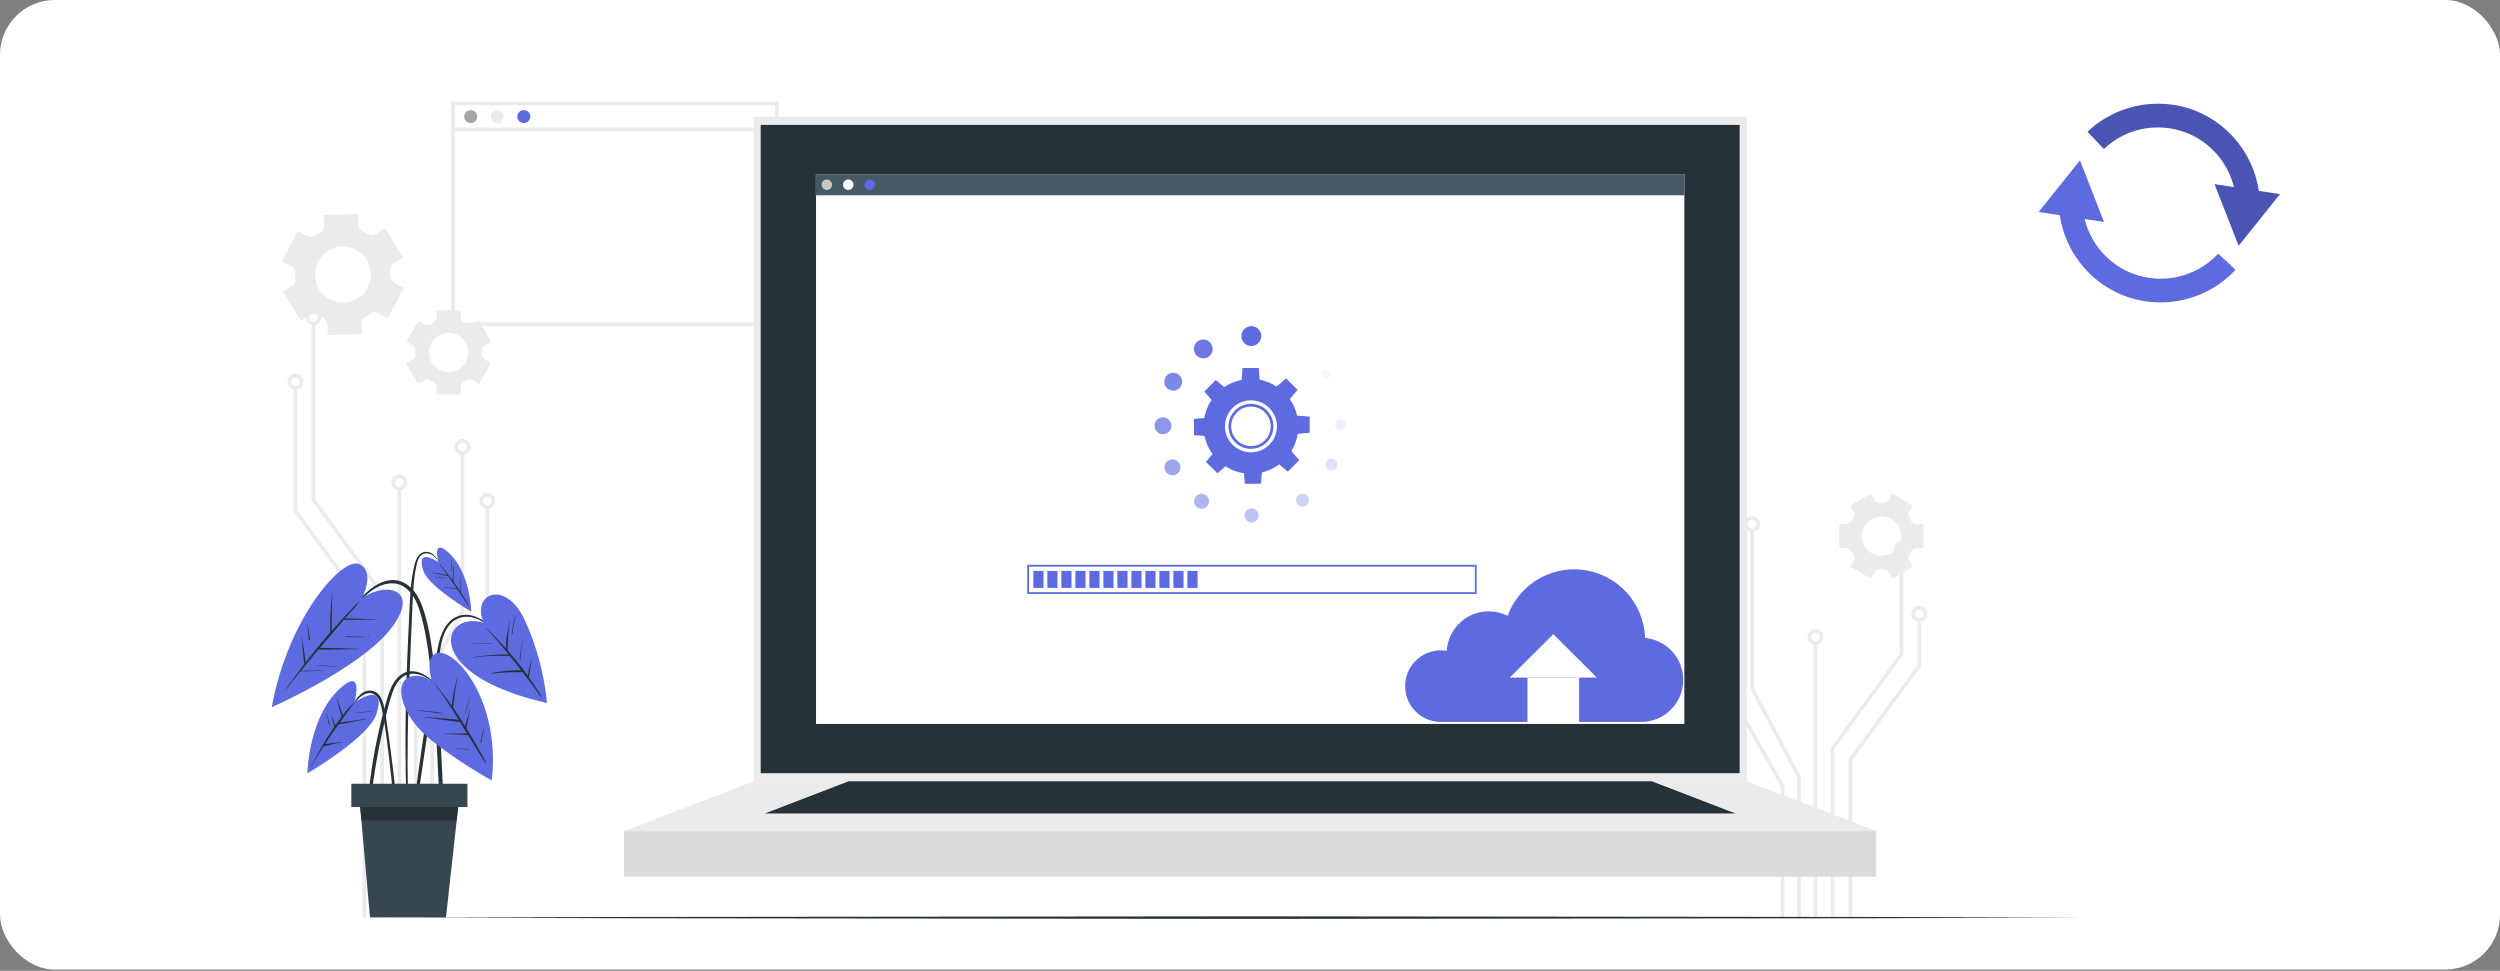 <svg width="685" height="266" viewBox="0 0 685 266" fill="none" xmlns="http://www.w3.org/2000/svg">
<rect x="0" y="0" width="685" height="266" fill="#808080" stroke="none"/>
<g clip-path="url(#clip0_440_59995)">
<rect width="685" height="265.651" rx="15" fill="white"/>
<path d="M212.881 28.352H124.102V88.866H212.881V28.352Z" stroke="#EBEBEB" stroke-miterlimit="10"/>
<path d="M130.745 31.941C130.745 32.923 129.946 33.721 128.964 33.721C127.982 33.721 127.184 32.923 127.184 31.941C127.184 30.959 127.982 30.16 128.964 30.16C129.946 30.16 130.745 30.959 130.745 31.941Z" fill="#A6A6A6"/>
<path d="M138.014 31.941C138.014 32.923 137.216 33.721 136.234 33.721C135.252 33.721 134.453 32.923 134.453 31.941C134.453 30.959 135.252 30.16 136.234 30.16C137.216 30.16 138.014 30.959 138.014 31.941Z" fill="#EBEBEB"/>
<path d="M145.296 31.941C145.296 32.923 144.497 33.721 143.515 33.721C142.533 33.721 141.734 32.923 141.734 31.941C141.734 30.959 142.533 30.16 143.515 30.16C144.497 30.16 145.296 30.959 145.296 31.941Z" fill="#5D6AE0"/>
<path d="M124.102 35.434H212.881" stroke="#EBEBEB" stroke-miterlimit="10"/>
<path d="M104.712 251.44V162.646L85.824 136.861V88.578" stroke="#EBEBEB" stroke-miterlimit="10"/>
<path d="M87.5 86.924C87.5 87.85 86.751 88.606 85.819 88.606C84.886 88.606 84.137 87.857 84.137 86.924C84.137 85.991 84.886 85.242 85.819 85.242C86.751 85.242 87.5 85.991 87.5 86.924Z" stroke="#EBEBEB" stroke-miterlimit="10"/>
<path d="M99.841 251.438V165.754L80.953 139.976V106.242" stroke="#EBEBEB" stroke-miterlimit="10"/>
<path d="M82.637 104.588C82.637 105.514 81.888 106.27 80.955 106.27C80.022 106.27 79.273 105.521 79.273 104.588C79.273 103.655 80.022 102.906 80.955 102.906C81.888 102.906 82.637 103.655 82.637 104.588Z" stroke="#EBEBEB" stroke-miterlimit="10"/>
<path d="M109.398 251.44V133.852" stroke="#EBEBEB" stroke-miterlimit="10"/>
<path d="M111.078 132.17C111.078 133.096 110.329 133.852 109.397 133.852C108.464 133.852 107.715 133.103 107.715 132.17C107.715 131.237 108.464 130.488 109.397 130.488C110.329 130.488 111.078 131.237 111.078 132.17Z" stroke="#EBEBEB" stroke-miterlimit="10"/>
<path d="M113.914 251.437V191.671L126.732 167.483V124.125" stroke="#EBEBEB" stroke-miterlimit="10"/>
<path d="M128.414 122.451C128.414 123.377 127.665 124.133 126.733 124.133C125.8 124.133 125.051 123.384 125.051 122.451C125.051 121.519 125.8 120.77 126.733 120.77C127.665 120.77 128.414 121.519 128.414 122.451Z" stroke="#EBEBEB" stroke-miterlimit="10"/>
<path d="M118.398 251.437V194.257L133.513 167.519V138.957" stroke="#EBEBEB" stroke-miterlimit="10"/>
<path d="M135.185 137.283C135.185 138.209 134.436 138.965 133.511 138.965C132.585 138.965 131.836 138.216 131.836 137.283C131.836 136.351 132.585 135.602 133.511 135.602C134.436 135.602 135.185 136.351 135.185 137.283Z" stroke="#EBEBEB" stroke-miterlimit="10"/>
<path d="M502.121 251.438V205.041L521.009 179.257V152.172" stroke="#EBEBEB" stroke-miterlimit="10"/>
<path d="M519.336 150.518C519.336 151.443 520.085 152.199 521.011 152.199C521.936 152.199 522.685 151.45 522.685 150.518C522.685 149.585 521.936 148.836 521.011 148.836C520.085 148.836 519.336 149.585 519.336 150.518Z" stroke="#EBEBEB" stroke-miterlimit="10"/>
<path d="M506.988 251.44V208.153L525.876 182.375V169.84" stroke="#EBEBEB" stroke-miterlimit="10"/>
<path d="M524.195 168.186C524.195 169.111 524.944 169.867 525.877 169.867C526.81 169.867 527.552 169.118 527.552 168.186C527.552 167.253 526.803 166.504 525.877 166.504C524.951 166.504 524.195 167.253 524.195 168.186Z" stroke="#EBEBEB" stroke-miterlimit="10"/>
<path d="M497.438 251.437V176.246" stroke="#EBEBEB" stroke-miterlimit="10"/>
<path d="M495.754 174.565C495.754 175.49 496.503 176.246 497.429 176.246C498.354 176.246 499.11 175.497 499.11 174.565C499.11 173.632 498.361 172.883 497.429 172.883C496.496 172.883 495.754 173.632 495.754 174.565Z" stroke="#EBEBEB" stroke-miterlimit="10"/>
<path d="M492.92 251.437V212.87L480.102 188.682V145.324" stroke="#EBEBEB" stroke-miterlimit="10"/>
<path d="M478.422 143.651C478.422 144.576 479.171 145.332 480.104 145.332C481.036 145.332 481.778 144.583 481.778 143.651C481.778 142.718 481.029 141.969 480.104 141.969C479.178 141.969 478.422 142.718 478.422 143.651Z" stroke="#EBEBEB" stroke-miterlimit="10"/>
<path d="M488.435 251.437V215.456L473.32 188.718V160.156" stroke="#EBEBEB" stroke-miterlimit="10"/>
<path d="M471.637 158.483C471.637 159.408 472.386 160.164 473.311 160.164C474.237 160.164 474.986 159.415 474.986 158.483C474.986 157.55 474.237 156.801 473.311 156.801C472.386 156.801 471.637 157.55 471.637 158.483Z" stroke="#EBEBEB" stroke-miterlimit="10"/>
<path d="M84.856 86.373C85.569 85.928 86.467 85.956 87.188 86.387C87.385 86.507 87.583 86.621 87.788 86.727C87.993 86.84 88.198 86.939 88.41 87.037C89.173 87.398 89.682 88.126 89.71 88.966L89.802 91.835L99.15 91.546L99.066 88.677C99.037 87.836 99.504 87.066 100.239 86.663C100.649 86.444 101.044 86.197 101.426 85.928C102.118 85.448 103.009 85.384 103.751 85.78L106.273 87.136L110.697 78.89L108.174 77.533C107.432 77.138 106.994 76.353 107.015 75.519C107.022 75.053 107.015 74.587 106.973 74.127C106.902 73.287 107.291 72.474 108.004 72.036L110.442 70.524L105.51 62.574L103.058 64.094C102.344 64.539 101.454 64.51 100.733 64.079C100.536 63.959 100.338 63.846 100.133 63.74C99.928 63.634 99.723 63.528 99.518 63.429C98.755 63.069 98.239 62.334 98.211 61.493L98.126 58.617L88.777 58.907L88.869 61.769C88.897 62.61 88.438 63.38 87.696 63.79C87.286 64.016 86.891 64.256 86.509 64.525C85.817 65.005 84.926 65.069 84.184 64.673L81.662 63.316L77.238 71.562L79.761 72.919C80.503 73.315 80.941 74.099 80.92 74.94C80.913 75.406 80.92 75.873 80.962 76.339C81.033 77.18 80.644 77.986 79.93 78.431L77.493 79.936L82.425 87.885L84.863 86.373H84.856ZM87.202 71.605C89.201 67.874 93.851 66.468 97.582 68.475C101.313 70.474 102.712 75.124 100.712 78.855C98.712 82.586 94.07 83.985 90.339 81.985C86.608 79.985 85.202 75.343 87.202 71.612V71.605Z" fill="#EBEBEB"/>
<path d="M513.591 156.81C513.887 156.302 514.446 156.019 515.039 156.047C515.202 156.054 515.357 156.061 515.52 156.061C515.682 156.061 515.845 156.061 516.007 156.047C516.594 156.019 517.152 156.295 517.449 156.81L518.452 158.556L524.126 155.277L523.123 153.532C522.826 153.023 522.854 152.394 523.179 151.899C523.356 151.631 523.519 151.348 523.667 151.051C523.935 150.529 524.465 150.189 525.052 150.189H527.059V143.632H525.052C524.465 143.632 523.935 143.293 523.667 142.77C523.519 142.48 523.356 142.198 523.179 141.922C522.854 141.427 522.826 140.798 523.123 140.29L524.126 138.544L518.452 135.266L517.442 137.018C517.145 137.527 516.587 137.809 516 137.774C515.838 137.767 515.682 137.76 515.52 137.76C515.357 137.76 515.195 137.76 515.039 137.774C514.453 137.802 513.887 137.52 513.591 137.011L512.587 135.266L506.913 138.544L507.916 140.283C508.213 140.791 508.185 141.42 507.86 141.915C507.683 142.19 507.521 142.473 507.372 142.763C507.104 143.286 506.574 143.625 505.987 143.625H503.98V150.182H505.987C506.574 150.182 507.104 150.522 507.372 151.044C507.521 151.334 507.683 151.617 507.86 151.892C508.185 152.387 508.213 153.016 507.916 153.525L506.913 155.263L512.587 158.542L513.591 156.803V156.81ZM510.149 146.918C510.149 143.95 512.559 141.547 515.52 141.547C518.48 141.547 520.883 143.957 520.883 146.918C520.883 149.878 518.48 152.281 515.52 152.281C512.559 152.281 510.149 149.878 510.149 146.918Z" fill="#EBEBEB"/>
<path d="M113.034 94.641C113.543 94.938 113.826 95.496 113.798 96.09C113.79 96.252 113.783 96.408 113.783 96.57C113.783 96.733 113.783 96.895 113.798 97.058C113.826 97.644 113.55 98.203 113.034 98.499L111.289 99.503L114.568 105.177L116.313 104.174C116.822 103.877 117.451 103.905 117.945 104.23C118.214 104.407 118.497 104.569 118.793 104.718C119.316 104.986 119.655 105.516 119.655 106.103V108.109H126.213V106.103C126.213 105.516 126.552 104.986 127.075 104.718C127.365 104.569 127.647 104.407 127.923 104.23C128.418 103.905 129.046 103.877 129.555 104.174L131.301 105.177L134.579 99.503L132.827 98.492C132.318 98.196 132.035 97.637 132.071 97.051C132.078 96.888 132.085 96.733 132.085 96.57C132.085 96.408 132.085 96.245 132.071 96.09C132.042 95.503 132.325 94.938 132.834 94.641L134.579 93.638L131.301 87.964L129.562 88.967C129.053 89.264 128.425 89.236 127.93 88.911C127.654 88.734 127.372 88.571 127.082 88.423C126.559 88.154 126.22 87.624 126.22 87.038V85.031H119.662V87.038C119.662 87.624 119.323 88.154 118.8 88.423C118.511 88.571 118.228 88.734 117.952 88.911C117.458 89.236 116.829 89.264 116.32 88.967L114.582 87.964L111.303 93.638L113.041 94.641H113.034ZM122.927 91.2C125.895 91.2 128.297 93.61 128.297 96.57C128.297 99.531 125.888 101.934 122.927 101.934C119.966 101.934 117.564 99.531 117.564 96.57C117.564 93.61 119.966 91.2 122.927 91.2Z" fill="#EBEBEB"/>
<path d="M136.229 173.353C133.544 170.725 130.074 167.545 125.976 168.683C122.118 169.75 120.641 173.961 119.948 177.473C119.058 181.995 118.365 186.567 117.645 191.125C116.917 195.725 116.238 200.332 115.574 204.946C115.2 207.547 114.832 210.147 114.465 212.755C114.281 214.055 114.104 215.355 113.921 216.662C113.744 217.941 113.532 219.213 113.461 220.499C113.44 220.909 114.083 220.965 114.175 220.577C114.67 218.408 114.875 216.146 115.2 213.949C115.518 211.73 115.843 209.518 116.168 207.299C116.811 202.897 117.475 198.502 118.139 194.1C118.803 189.698 119.489 185.302 120.188 180.907C120.782 177.183 121.065 172.548 124.372 170.096C126.181 168.746 128.498 168.732 130.547 169.517C132.724 170.343 134.455 171.905 136.158 173.445C136.215 173.495 136.285 173.417 136.236 173.361L136.229 173.353Z" fill="#263238"/>
<path d="M132.555 170.667C132.555 170.667 127.072 168.696 124.358 172.695C121.652 176.702 124.888 186.884 149.867 192.629C149.867 192.629 149.21 181.726 143.854 170.046C138.498 158.365 128.958 162.789 132.548 170.66L132.555 170.667Z" fill="#5D6AE0"/>
<path d="M148.432 190.963C148.086 190.257 147.605 189.599 147.174 188.935C146.757 188.292 146.333 187.649 145.909 187.013C145.592 186.533 145.259 186.059 144.934 185.586C144.956 185.473 144.963 185.353 144.984 185.226C145.012 185.006 145.04 184.794 145.069 184.575C145.132 184.109 145.196 183.643 145.266 183.176C145.337 182.71 145.415 182.244 145.5 181.784C145.592 181.311 145.641 180.753 145.825 180.315C145.853 180.244 145.726 180.209 145.719 180.293C145.69 180.569 145.57 180.852 145.493 181.12C145.436 181.332 145.38 181.537 145.323 181.749C145.203 182.222 145.09 182.696 144.977 183.176C144.878 183.614 144.793 184.06 144.722 184.505C144.687 184.717 144.652 184.929 144.623 185.148C144.178 184.512 143.726 183.883 143.253 183.268C141.924 181.523 140.525 179.841 139.069 178.202C139.069 178.188 139.091 178.173 139.091 178.159C139.218 175.538 139.154 172.937 139.741 170.351C139.755 170.281 139.649 170.245 139.635 170.316C139.091 172.74 138.547 175.283 138.702 177.785C138.179 177.205 137.656 176.626 137.119 176.054C135.904 174.746 134.66 173.46 133.395 172.195C133.346 172.146 133.261 172.217 133.31 172.273C135.416 174.541 137.416 176.902 139.359 179.304C137.84 179.255 136.299 179.361 134.794 179.474C133.098 179.601 131.417 179.813 129.735 180.046C129.664 180.053 129.686 180.166 129.756 180.159C131.431 179.912 133.12 179.777 134.809 179.707C136.441 179.636 138.059 179.707 139.684 179.707C140.737 181.014 141.776 182.321 142.8 183.65C142.73 183.65 142.652 183.65 142.567 183.65C142.186 183.643 141.804 183.636 141.415 183.65C140.659 183.664 139.896 183.713 139.14 183.784C137.593 183.918 136.045 184.13 134.526 184.477C134.455 184.491 134.476 184.597 134.547 184.59C136.08 184.413 137.621 184.272 139.161 184.215C139.896 184.187 140.631 184.187 141.373 184.187C141.755 184.187 142.136 184.187 142.525 184.187C142.758 184.187 142.963 184.215 143.154 184.13C143.825 184.999 144.496 185.876 145.16 186.752C145.69 187.451 146.213 188.151 146.729 188.865C147.252 189.592 147.725 190.384 148.312 191.062C148.354 191.112 148.432 191.055 148.404 190.999L148.432 190.963Z" fill="#263238"/>
<path d="M134.943 176.342C134.067 176.201 133.156 176.215 132.272 176.215C131.382 176.215 130.492 176.244 129.601 176.272C129.524 176.272 129.524 176.392 129.601 176.385C130.506 176.321 131.41 176.307 132.315 176.314C133.191 176.328 134.067 176.413 134.936 176.385C134.965 176.385 134.972 176.342 134.936 176.342H134.943Z" fill="#263238"/>
<path d="M142.786 178.358C142.885 177.503 142.998 176.648 143.175 175.807C143.189 175.73 143.076 175.701 143.069 175.786C142.942 176.627 142.779 177.461 142.652 178.302C142.588 178.719 142.532 179.143 142.482 179.567C142.433 179.955 142.348 180.372 142.383 180.761C142.383 180.831 142.511 180.845 142.532 180.775C142.631 180.4 142.624 179.976 142.659 179.588C142.701 179.185 142.744 178.775 142.793 178.372L142.786 178.358Z" fill="#263238"/>
<path d="M141.139 168.902C140.92 169.736 140.701 170.569 140.553 171.417C140.475 171.848 140.411 172.279 140.348 172.71C140.291 173.12 140.221 173.558 140.263 173.975C140.263 174.011 140.319 174.011 140.327 173.975C140.447 173.594 140.468 173.17 140.524 172.774C140.581 172.357 140.645 171.947 140.715 171.53C140.864 170.661 141.019 169.799 141.245 168.937C141.266 168.866 141.16 168.831 141.139 168.902Z" fill="#263238"/>
<path d="M108.609 219.565C108.475 217.989 108.32 216.42 108.15 214.852C107.825 211.743 107.443 208.634 107.026 205.531C106.61 202.436 106.214 199.341 105.719 196.261C105.493 194.847 105.253 193.399 104.765 192.049C104.341 190.89 103.649 189.837 102.433 189.421C99.494 188.403 97.508 191.456 96.328 193.611C96.293 193.674 96.385 193.724 96.427 193.667C97.141 192.65 99.098 189.781 101.331 189.915C102.829 190.007 104.03 191.067 104.751 194.805C106.546 204.125 108.164 223.041 108.355 224.278C108.454 224.935 108.92 224.907 108.92 224.2C108.927 222.653 108.751 221.105 108.616 219.565H108.609Z" fill="#263238"/>
<path d="M97.115 192.451C97.115 192.451 99.68 183.378 94.005 187.915C84.551 195.461 84.219 211.89 84.219 211.89C84.219 211.89 101.022 202.132 103.114 195.695C106.223 186.106 97.122 192.458 97.122 192.458L97.115 192.451Z" fill="#5D6AE0"/>
<path d="M100.295 196.902C98.974 197.17 97.638 197.347 96.31 197.538C95.681 197.63 95.052 197.714 94.416 197.806C93.992 197.863 93.561 197.905 93.13 197.962C94.38 196.238 95.645 194.521 96.847 192.761C96.896 192.69 96.79 192.62 96.734 192.676C95.737 193.694 94.812 194.789 93.928 195.92C93.681 195.22 93.434 194.514 93.186 193.814C92.904 193.001 92.593 192.196 92.388 191.355C92.374 191.284 92.261 191.32 92.282 191.39C92.508 192.224 92.671 193.072 92.897 193.906C93.109 194.711 93.356 195.503 93.639 196.287C93.024 197.086 92.43 197.905 91.858 198.732C91.568 197.912 91.208 197.121 90.953 196.287C90.932 196.216 90.826 196.252 90.847 196.322C91.151 197.241 91.314 198.202 91.597 199.128C91.208 199.693 90.826 200.251 90.459 200.824C89.78 201.869 89.137 202.943 88.516 204.018C88.417 204.074 88.353 204.152 88.367 204.272C87.307 206.109 86.297 207.975 85.3 209.854C85.265 209.918 85.364 209.974 85.399 209.911C86.396 208.052 87.505 206.243 88.664 204.47C88.664 204.47 88.671 204.47 88.678 204.47C88.798 204.399 89.074 204.392 89.229 204.364C89.42 204.321 89.618 204.279 89.809 204.237C90.24 204.145 90.671 204.032 91.102 203.926C91.957 203.714 92.798 203.516 93.66 203.36C93.73 203.346 93.695 203.24 93.624 203.254C92.607 203.445 91.589 203.565 90.558 203.685C90.07 203.742 89.59 203.806 89.109 203.883C89.088 203.883 89.067 203.883 89.038 203.89C89.646 202.972 90.254 202.06 90.876 201.163C91.483 200.28 92.112 199.403 92.741 198.527C93.321 198.442 93.9 198.294 94.48 198.181C95.129 198.054 95.78 197.926 96.43 197.799C97.73 197.545 99.023 197.248 100.337 197.036C100.408 197.022 100.38 196.916 100.302 196.93L100.295 196.902Z" fill="#263238"/>
<path d="M90.199 197.798C90.121 197.558 90.05 197.318 89.972 197.077C89.81 196.576 89.69 196.074 89.584 195.558C89.57 195.487 89.464 195.523 89.478 195.593C89.591 196.102 89.704 196.618 89.824 197.127C89.937 197.628 90.064 198.158 90.262 198.632C90.312 198.752 90.495 198.702 90.46 198.575C90.389 198.314 90.283 198.059 90.199 197.805V197.798Z" fill="#263238"/>
<path d="M102.02 194.805C101.257 194.918 100.48 194.975 99.71 195.038C98.932 195.109 98.169 195.215 97.399 195.328C97.357 195.328 97.357 195.399 97.399 195.399C98.176 195.342 98.939 195.285 99.71 195.187C100.48 195.088 101.243 194.975 102.02 194.918C102.091 194.918 102.091 194.798 102.02 194.805Z" fill="#263238"/>
<path d="M120.978 208.085C120.681 201.407 120.257 194.737 119.586 188.087C119.254 184.773 118.88 181.466 118.413 178.166C117.954 174.937 117.396 171.708 116.498 168.563C115.813 166.161 114.908 163.744 113.304 161.794C111.721 159.865 109.383 158.664 106.846 158.975C103.92 159.335 101.567 161.179 99.532 163.179C97.25 165.426 95.158 167.871 93.038 170.273C92.501 170.881 91.972 171.489 91.449 172.104C91.399 172.16 91.484 172.238 91.533 172.181C93.604 169.807 95.752 167.496 97.999 165.292C100.076 163.25 102.217 161.024 105.093 160.183C106.429 159.794 107.87 159.681 109.213 160.084C110.301 160.409 111.248 161.052 112.032 161.865C113.651 163.546 114.562 165.829 115.212 168.041C117.007 174.181 117.65 180.618 118.321 186.957C119 193.401 119.459 199.853 119.777 206.325C120.102 212.826 120.356 219.341 120.985 225.821C121.063 226.619 121.169 227.418 121.268 228.216C121.339 228.753 122.172 228.753 122.123 228.195C121.593 221.496 121.282 214.79 120.985 208.078L120.978 208.085Z" fill="#263238"/>
<path d="M99.158 163.906C99.158 163.906 102.974 156.847 98.466 154.586C93.957 152.325 78.878 169.157 74.469 193.775C74.469 193.775 98.826 182.999 107.1 172.259C115.375 161.518 105.998 159.158 99.158 163.906Z" fill="#5D6AE0"/>
<path d="M102.739 169.642C100.005 169.642 97.27 169.438 94.535 169.452C95.051 168.865 95.56 168.272 96.076 167.692C96.79 166.887 97.609 166.102 98.217 165.205C98.252 165.148 98.175 165.071 98.118 165.113C97.355 165.707 96.705 166.491 96.048 167.19C95.362 167.918 94.677 168.653 93.998 169.388C92.953 170.519 91.928 171.67 90.903 172.822C90.903 172.709 90.903 172.596 90.903 172.49C90.903 172.01 90.903 171.529 90.903 171.049C90.903 170.123 90.925 169.19 90.932 168.265C90.953 166.385 90.946 164.491 91.073 162.612C91.073 162.541 90.967 162.541 90.96 162.612C90.826 164.498 90.635 166.378 90.543 168.272C90.501 169.197 90.472 170.13 90.465 171.056C90.465 171.536 90.451 172.017 90.458 172.497C90.458 172.759 90.451 173.034 90.472 173.303C90.31 173.486 90.147 173.656 89.992 173.84C87.808 176.334 85.731 178.92 83.71 181.549C83.71 181.408 83.689 181.252 83.675 181.111C83.647 180.821 83.611 180.531 83.583 180.242C83.512 179.613 83.427 178.991 83.329 178.362C83.244 177.776 83.145 177.189 83.046 176.603C82.933 175.945 82.777 175.281 82.721 174.61C82.721 174.532 82.594 174.546 82.608 174.631C82.749 175.281 82.777 175.974 82.834 176.638C82.89 177.239 82.947 177.839 83.003 178.447C83.06 179.048 83.109 179.655 83.173 180.256C83.201 180.546 83.23 180.835 83.258 181.125C83.272 181.273 83.293 181.415 83.307 181.556C83.336 181.747 83.364 181.775 83.427 181.902C83.081 182.355 82.728 182.807 82.389 183.266C81.011 185.096 79.654 186.94 78.297 188.792C78.255 188.848 78.333 188.926 78.382 188.87C79.668 187.195 80.99 185.548 82.325 183.923C83.329 183.966 84.353 183.895 85.349 183.874C86.409 183.86 87.462 183.853 88.522 183.845C88.593 183.845 88.593 183.732 88.522 183.732C87.462 183.754 86.409 183.768 85.349 183.768C84.388 183.768 83.406 183.725 82.438 183.775C83.618 182.34 84.805 180.92 85.999 179.5C86.438 178.984 86.876 178.468 87.307 177.952C87.703 178.037 88.126 177.995 88.529 177.995C89.01 177.995 89.49 177.995 89.971 177.995C90.868 177.995 91.773 177.973 92.67 177.959C94.528 177.931 96.387 177.867 98.252 177.867C98.323 177.867 98.323 177.754 98.252 177.754C96.394 177.733 94.528 177.648 92.67 177.606C91.773 177.585 90.868 177.557 89.971 177.542C89.49 177.542 89.01 177.528 88.529 177.528C88.254 177.528 87.971 177.507 87.695 177.514C88.72 176.299 89.737 175.09 90.762 173.875C90.79 173.861 90.805 173.84 90.819 173.812C91.815 172.631 92.818 171.458 93.822 170.285C93.963 170.123 94.097 169.967 94.239 169.805C97.079 169.897 99.913 169.706 102.746 169.763C102.817 169.763 102.817 169.65 102.746 169.65L102.739 169.642Z" fill="#263238"/>
<path d="M101.341 174.483C101.122 174.483 100.896 174.483 100.677 174.483C100.613 174.483 100.613 174.582 100.677 174.582C100.896 174.582 101.122 174.582 101.341 174.582C101.411 174.582 101.411 174.469 101.341 174.469V174.483Z" fill="#263238"/>
<path d="M99.863 174.49C98.986 174.476 98.11 174.462 97.234 174.433C96.796 174.419 96.358 174.405 95.92 174.391C95.531 174.377 95.079 174.32 94.697 174.405C94.655 174.412 94.662 174.476 94.697 174.49C95.079 174.603 95.531 174.568 95.927 174.575C96.365 174.582 96.803 174.589 97.241 174.596C98.117 174.603 98.993 174.61 99.87 174.603C99.94 174.603 99.94 174.49 99.87 174.49H99.863Z" fill="#263238"/>
<path d="M92.212 182.715C90.431 182.467 88.629 182.213 86.827 182.227C86.799 182.227 86.806 182.262 86.827 182.27C88.615 182.439 90.41 182.538 92.183 182.828C92.254 182.842 92.282 182.729 92.212 182.722V182.715Z" fill="#263238"/>
<path d="M84.883 174.87C84.861 174.714 84.847 174.559 84.826 174.403C84.777 174.05 84.727 173.697 84.671 173.351C84.565 172.679 84.451 172.015 84.324 171.351C84.31 171.287 84.204 171.309 84.211 171.372C84.296 172.058 84.367 172.75 84.43 173.442C84.459 173.782 84.487 174.121 84.515 174.46C84.543 174.764 84.515 175.145 84.649 175.428C84.699 175.534 84.861 175.492 84.883 175.393C84.925 175.223 84.89 175.054 84.876 174.884L84.883 174.87Z" fill="#263238"/>
<path d="M120.739 154.841C119.87 153.216 118.761 151.075 116.584 151.209C114.789 151.322 113.977 153.152 113.595 154.672C112.408 159.356 112.323 164.303 112.097 169.108C111.61 179.262 111.171 189.423 111.108 199.591C111.087 202.411 111.101 205.23 111.129 208.042C111.157 210.918 111.15 213.809 111.327 216.677C111.341 216.946 111.751 216.939 111.751 216.67C111.765 214.211 111.68 211.752 111.673 209.293C111.666 206.891 111.68 204.495 111.723 202.093C111.8 197.231 111.935 192.377 112.111 187.522C112.288 182.696 112.5 177.87 112.705 173.044C112.804 170.634 112.91 168.217 113.016 165.808C113.122 163.469 113.221 161.13 113.489 158.805C113.638 157.505 113.828 156.198 114.104 154.919C114.295 154.007 114.577 153.018 115.227 152.311C116.09 151.386 117.383 151.449 118.4 152.078C119.453 152.728 120.096 153.817 120.654 154.891C120.69 154.954 120.781 154.891 120.753 154.834L120.739 154.841Z" fill="#263238"/>
<path d="M120.144 154.063C120.144 154.063 118.356 147.745 122.313 150.904C128.899 156.161 129.132 167.601 129.132 167.601C129.132 167.601 117.423 160.804 115.968 156.317C113.798 149.639 120.144 154.063 120.144 154.063Z" fill="#5D6AE0"/>
<path d="M126.665 162.919C126.559 162.742 126.446 162.573 126.332 162.403C126.361 162.226 126.332 162.036 126.332 161.866C126.332 161.598 126.332 161.322 126.332 161.053C126.347 160.516 126.368 159.986 126.389 159.449C126.389 159.379 126.283 159.379 126.276 159.449C126.248 159.972 126.226 160.495 126.212 161.018C126.205 161.28 126.191 161.541 126.184 161.802C126.184 161.901 126.17 162.022 126.163 162.142C125.704 161.428 125.23 160.721 124.743 160.029C124.601 159.824 124.453 159.633 124.312 159.435C124.206 158.757 124.269 158.05 124.276 157.372C124.283 156.637 124.297 155.902 124.319 155.167C124.319 155.097 124.206 155.097 124.206 155.167C124.184 155.93 124.149 156.694 124.107 157.457C124.078 158.001 124.029 158.545 124.064 159.089C122.934 157.549 121.732 156.072 120.517 154.595C120.475 154.545 120.39 154.616 120.432 154.666C121.181 155.62 121.902 156.595 122.609 157.577C121.231 157.259 119.832 157.068 118.432 156.87C118.362 156.863 118.334 156.969 118.404 156.976C119.888 157.202 121.344 157.57 122.799 157.895C122.814 157.895 122.821 157.895 122.828 157.895C123.386 158.686 123.944 159.478 124.495 160.276C124.721 160.601 124.94 160.926 125.159 161.251C125.138 161.251 125.117 161.251 125.096 161.244C124.948 161.223 124.792 161.202 124.644 161.181C124.319 161.145 123.994 161.117 123.669 161.089C122.997 161.032 122.319 160.997 121.641 160.962C121.57 160.962 121.57 161.075 121.641 161.075C122.305 161.089 122.969 161.138 123.626 161.209C123.972 161.244 124.326 161.294 124.672 161.336C124.827 161.357 124.976 161.371 125.131 161.393C125.174 161.393 125.223 161.407 125.265 161.414C125.64 161.965 126.014 162.516 126.389 163.074C127.053 164.049 127.64 165.095 128.346 166.042C128.389 166.099 128.466 166.042 128.438 165.986C127.944 164.919 127.265 163.908 126.65 162.912L126.665 162.919Z" fill="#263238"/>
<path d="M123.753 155.78C123.753 155.533 123.753 155.286 123.753 155.045C123.753 154.53 123.746 154.007 123.817 153.498C123.831 153.413 123.703 153.406 123.703 153.484C123.703 153.993 123.647 154.508 123.626 155.017C123.612 155.272 123.612 155.526 123.612 155.787C123.612 155.908 123.612 156.021 123.612 156.141C123.612 156.261 123.598 156.395 123.64 156.508C123.661 156.558 123.725 156.551 123.739 156.508C123.774 156.402 123.753 156.282 123.753 156.169C123.753 156.042 123.753 155.915 123.753 155.787V155.78Z" fill="#263238"/>
<path d="M122.305 158.396C121.866 158.326 121.421 158.297 120.983 158.262C120.503 158.22 120.015 158.177 119.535 158.114C119.457 158.107 119.443 158.22 119.52 158.227C120.446 158.283 121.365 158.453 122.29 158.481C122.34 158.481 122.354 158.403 122.297 158.389L122.305 158.396Z" fill="#263238"/>
<path d="M125.984 158.428C126.02 158.477 125.999 158.611 125.999 158.668V158.873C125.999 159.021 125.999 159.17 125.999 159.318C125.999 159.466 125.999 159.615 125.999 159.763C125.999 159.883 125.97 160.046 126.02 160.152C126.027 160.166 126.055 160.166 126.062 160.152C126.09 160.095 126.083 160.032 126.083 159.968C126.083 159.897 126.083 159.834 126.083 159.763C126.083 159.615 126.083 159.466 126.083 159.318C126.083 159.17 126.083 159.021 126.083 158.873V158.668C126.083 158.604 126.062 158.477 126.097 158.421C126.168 158.322 125.928 158.315 125.999 158.421L125.984 158.428Z" fill="#263238"/>
<path d="M121.008 188.553C118.549 186.702 116.337 184.052 113.023 183.918C110.289 183.812 108.374 185.868 107.278 188.158C106.699 189.366 106.303 190.645 105.936 191.931C105.441 193.662 104.975 195.401 104.544 197.146C103.689 200.58 102.947 204.043 102.353 207.533C102.021 209.476 101.71 211.427 101.463 213.384C101.216 215.355 100.891 217.383 100.891 219.376C100.891 219.722 101.435 219.786 101.498 219.447C101.83 217.807 101.972 216.119 102.212 214.465C102.452 212.805 102.707 211.137 102.989 209.483C103.555 206.169 104.205 202.862 104.947 199.584C105.653 196.489 106.346 193.344 107.349 190.327C108.063 188.165 109.215 185.642 111.546 184.865C115.101 183.685 118.323 186.688 120.923 188.638C120.98 188.681 121.058 188.603 121.001 188.553H121.008Z" fill="#263238"/>
<path d="M118.463 186.786C118.463 186.786 116.195 180.306 119.474 179.034C124.392 177.133 137.266 191.633 134.744 213.849C134.744 213.849 124.794 208.373 117.453 202.204C110.111 196.042 108.224 187.987 111.461 185.91C114.697 183.825 118.456 186.786 118.456 186.786H118.463Z" fill="#5D6AE0"/>
<path d="M133.26 209.088C132.97 208.304 132.469 207.576 132.066 206.848C131.642 206.085 131.218 205.329 130.78 204.58C129.925 203.117 129.077 201.655 128.201 200.199C128.059 199.966 127.911 199.733 127.77 199.5C127.791 199.415 127.805 199.323 127.826 199.238C127.875 199.026 127.925 198.807 127.974 198.595C128.08 198.115 128.165 197.627 128.257 197.139C128.434 196.185 128.603 195.224 128.858 194.292C128.879 194.221 128.759 194.2 128.745 194.271C128.54 195.217 128.243 196.157 127.96 197.083C127.819 197.542 127.678 197.994 127.55 198.461C127.508 198.616 127.466 198.779 127.423 198.934C126.363 197.203 125.289 195.472 124.13 193.811C124.229 193.592 124.222 193.345 124.243 193.098C124.279 192.773 124.314 192.447 124.357 192.122C124.441 191.395 124.526 190.66 124.632 189.932C124.844 188.497 125.056 187.077 125.409 185.678C125.431 185.607 125.318 185.586 125.296 185.657C124.943 187.056 124.554 188.455 124.293 189.875C124.166 190.568 124.039 191.267 123.947 191.974C123.897 192.327 123.862 192.681 123.827 193.027C123.812 193.133 123.798 193.239 123.784 193.345C123.424 192.843 123.07 192.334 122.696 191.847C121.558 190.356 120.385 188.893 119.191 187.438C119.149 187.381 119.05 187.445 119.099 187.501C121.184 190.052 122.95 192.878 124.696 195.67C125.021 196.193 125.339 196.715 125.664 197.238C125.558 197.224 125.445 197.21 125.346 197.196C124.929 197.146 124.512 197.118 124.088 197.076C123.254 196.998 122.413 196.927 121.572 196.857C119.898 196.723 118.216 196.624 116.541 196.44C116.471 196.433 116.449 196.546 116.52 196.553C118.216 196.744 119.898 197.019 121.587 197.26C122.413 197.38 123.247 197.486 124.081 197.592C124.653 197.662 125.374 197.839 125.996 197.789C126.653 198.856 127.317 199.923 127.974 200.998C127.826 200.976 127.678 200.983 127.529 200.983C127.247 200.983 126.971 200.983 126.688 200.983C126.173 200.983 125.65 200.983 125.134 200.983C124.053 200.983 122.979 201.005 121.898 201.005C121.827 201.005 121.834 201.118 121.912 201.118C123.007 201.132 124.095 201.188 125.19 201.245C125.706 201.273 126.229 201.301 126.745 201.337C127.006 201.358 127.261 201.379 127.522 201.393C127.748 201.407 127.989 201.45 128.208 201.365C128.766 202.277 129.331 203.181 129.889 204.093C130.405 204.933 130.921 205.767 131.458 206.601C131.995 207.435 132.49 208.396 133.147 209.131C133.189 209.18 133.281 209.145 133.253 209.074L133.26 209.088Z" fill="#263238"/>
<path d="M128.517 191.133C128.44 191.847 128.249 192.554 128.072 193.246C127.889 193.967 127.677 194.681 127.443 195.387C127.408 195.486 127.542 195.529 127.578 195.43C127.797 194.73 127.995 194.023 128.171 193.31C128.341 192.596 128.454 191.868 128.63 191.155C128.645 191.084 128.524 191.063 128.517 191.133Z" fill="#263238"/>
<path d="M121.21 195.47C121.055 195.314 120.878 195.3 120.666 195.265C120.355 195.223 120.037 195.18 119.727 195.138C119.147 195.06 118.561 194.996 117.981 194.926C116.766 194.784 115.557 194.664 114.342 194.516C114.271 194.509 114.25 194.615 114.321 194.629C115.466 194.77 116.603 194.94 117.741 195.088C118.299 195.159 118.857 195.244 119.423 195.307C119.691 195.336 119.96 195.371 120.228 195.399C120.525 195.435 120.878 195.428 121.154 195.555C121.21 195.583 121.246 195.512 121.21 195.47Z" fill="#263238"/>
<path d="M128.502 205.243C127.93 205.194 127.35 205.18 126.778 205.159C126.488 205.152 126.198 205.137 125.909 205.13C125.767 205.13 125.633 205.123 125.492 205.116C125.315 205.116 125.117 205.13 124.948 205.088C124.87 205.067 124.863 205.215 124.948 205.201C125.11 205.173 125.294 205.201 125.456 205.215C125.605 205.222 125.76 205.236 125.909 205.243C126.198 205.258 126.488 205.279 126.778 205.293C127.35 205.328 127.93 205.364 128.502 205.364C128.573 205.364 128.58 205.243 128.502 205.243Z" fill="#263238"/>
<path d="M132.007 202.759C132.071 202.434 132.134 202.109 132.191 201.784C132.311 201.141 132.424 200.505 132.544 199.862C132.558 199.791 132.452 199.77 132.431 199.84C132.29 200.462 132.148 201.091 132.007 201.713C131.936 202.024 131.866 202.335 131.802 202.653C131.774 202.794 131.746 202.943 131.71 203.084C131.682 203.232 131.633 203.388 131.661 203.543C131.668 203.593 131.746 203.635 131.788 203.586C131.936 203.359 131.95 203.027 132 202.766L132.007 202.759Z" fill="#263238"/>
<path d="M98.328 216.887L99.021 224.766L101.374 251.363H122.198L125.137 224.766L126.006 216.887H98.328Z" fill="#37474F"/>
<path d="M98.328 216.887L99.021 224.766H125.137L126.006 216.887H98.328Z" fill="#263238"/>
<path d="M96.265 221.133H128.07V214.745H96.265V221.133Z" fill="#37474F"/>
<path d="M113 251.42L170.286 251.251L227.571 251.187L342.142 251.074L456.714 251.187L513.999 251.251L571.285 251.42L513.999 251.597L456.714 251.661L342.142 251.774L227.571 251.661L170.286 251.597L113 251.42Z" fill="#263238"/>
<path d="M478.641 32H206.449V214.077H478.641V32Z" fill="#EBEBEB"/>
<path d="M476.662 34.223H208.43V211.855H476.662V34.223Z" fill="#263238"/>
<path d="M514.093 227.723H171V240.219H514.093V227.723Z" fill="#DBDBDB"/>
<path d="M171 227.725L206.45 214.074H478.642L514.098 227.725H171Z" fill="#EBEBEB"/>
<path d="M209.621 222.882L232.5 214.074H452.602L475.481 222.882H209.621Z" fill="#263238"/>
<path d="M461.513 47.715H223.594V198.359H461.513V47.715Z" fill="white"/>
<path d="M461.512 47.715H223.391V53.51H461.512V47.715Z" fill="#455A64"/>
<path d="M227.995 50.613C227.995 51.41 227.349 52.05 226.558 52.05C225.768 52.05 225.121 51.404 225.121 50.613C225.121 49.822 225.768 49.176 226.558 49.176C227.349 49.176 227.995 49.822 227.995 50.613Z" fill="#C7C7C7"/>
<path d="M233.867 50.613C233.867 51.41 233.22 52.05 232.429 52.05C231.639 52.05 230.992 51.404 230.992 50.613C230.992 49.822 231.633 49.176 232.429 49.176C233.226 49.176 233.867 49.822 233.867 50.613Z" fill="white"/>
<path d="M239.734 50.613C239.734 51.41 239.087 52.05 238.297 52.05C237.506 52.05 236.859 51.404 236.859 50.613C236.859 49.822 237.506 49.176 238.297 49.176C239.087 49.176 239.734 49.822 239.734 50.613Z" fill="#5D6AE0"/>
<path d="M342.797 122.985C346.202 122.968 348.944 120.186 348.926 116.786C348.903 113.375 346.127 110.639 342.722 110.656C339.316 110.674 336.581 113.45 336.598 116.855C336.615 120.261 339.391 123.002 342.797 122.985ZM337.348 116.855C337.331 113.865 339.738 111.424 342.727 111.407C345.717 111.389 348.153 113.796 348.17 116.786C348.188 119.776 345.781 122.211 342.791 122.229C339.807 122.246 337.371 119.839 337.348 116.849V116.855ZM342.797 122.985C346.202 122.968 348.944 120.186 348.926 116.786C348.903 113.375 346.127 110.639 342.722 110.656C339.316 110.674 336.581 113.45 336.598 116.855C336.615 120.261 339.391 123.002 342.797 122.985ZM337.348 116.855C337.331 113.865 339.738 111.424 342.727 111.407C345.717 111.389 348.153 113.796 348.17 116.786C348.188 119.776 345.781 122.211 342.791 122.229C339.807 122.246 337.371 119.839 337.348 116.849V116.855ZM342.797 122.985C346.202 122.968 348.944 120.186 348.926 116.786C348.903 113.375 346.127 110.639 342.722 110.656C339.316 110.674 336.581 113.45 336.598 116.855C336.615 120.261 339.391 123.002 342.797 122.985ZM337.348 116.855C337.331 113.865 339.738 111.424 342.727 111.407C345.717 111.389 348.153 113.796 348.17 116.786C348.188 119.776 345.781 122.211 342.791 122.229C339.807 122.246 337.371 119.839 337.348 116.849V116.855ZM342.831 129.813C350.011 129.767 355.789 123.914 355.749 116.746C355.702 109.571 349.856 103.788 342.681 103.828C335.513 103.869 329.724 109.721 329.77 116.896C329.81 124.064 335.663 129.853 342.831 129.813ZM335.64 116.861C335.617 112.93 338.791 109.716 342.716 109.692C346.641 109.669 349.856 112.844 349.879 116.774C349.902 120.705 346.722 123.914 342.797 123.937C338.872 123.96 335.657 120.786 335.634 116.861H335.64ZM336.598 116.855C336.615 120.261 339.391 123.002 342.797 122.985C346.202 122.968 348.944 120.186 348.926 116.786C348.903 113.375 346.127 110.639 342.722 110.656C339.316 110.674 336.581 113.45 336.598 116.855ZM337.348 116.855C337.331 113.865 339.738 111.424 342.727 111.407C345.717 111.389 348.153 113.796 348.17 116.786C348.188 119.776 345.781 122.211 342.791 122.229C339.807 122.246 337.371 119.839 337.348 116.849V116.855ZM342.797 122.985C346.202 122.968 348.944 120.186 348.926 116.786C348.903 113.375 346.127 110.639 342.722 110.656C339.316 110.674 336.581 113.45 336.598 116.855C336.615 120.261 339.391 123.002 342.797 122.985ZM337.348 116.855C337.331 113.865 339.738 111.424 342.727 111.407C345.717 111.389 348.153 113.796 348.17 116.786C348.188 119.776 345.781 122.211 342.791 122.229C339.807 122.246 337.371 119.839 337.348 116.849V116.855ZM342.797 122.985C346.202 122.968 348.944 120.186 348.926 116.786C348.903 113.375 346.127 110.639 342.722 110.656C339.316 110.674 336.581 113.45 336.598 116.855C336.615 120.261 339.391 123.002 342.797 122.985ZM337.348 116.855C337.331 113.865 339.738 111.424 342.727 111.407C345.717 111.389 348.153 113.796 348.17 116.786C348.188 119.776 345.781 122.211 342.791 122.229C339.807 122.246 337.371 119.839 337.348 116.849V116.855Z" fill="#5D6AE0"/>
<path d="M340.191 104.382L345.19 104.353L344.89 100.82L340.445 100.843L340.191 104.382Z" fill="#5D6AE0"/>
<path d="M349.707 106.008L353.262 109.517L355.548 106.81L352.391 103.688L349.707 106.008Z" fill="#5D6AE0"/>
<path d="M355.289 113.887L355.318 118.885L358.85 118.585L358.827 114.141L355.289 113.887Z" fill="#5D6AE0"/>
<path d="M353.662 123.402L350.152 126.958L352.859 129.243L355.982 126.086L353.662 123.402Z" fill="#5D6AE0"/>
<path d="M345.784 128.988L340.785 129.017L341.085 132.555L345.53 132.526L345.784 128.988Z" fill="#5D6AE0"/>
<path d="M336.267 127.361L332.711 123.852L330.426 126.559L333.583 129.681L336.267 127.361Z" fill="#5D6AE0"/>
<path d="M330.684 119.483L330.655 114.484L327.117 114.785L327.146 119.229L330.684 119.483Z" fill="#5D6AE0"/>
<path d="M332.312 109.962L335.822 106.407L333.115 104.121L329.992 107.278L332.312 109.962Z" fill="#5D6AE0"/>
<path d="M404.354 155.012H281.715V162.509H404.354V155.012Z" stroke="#5D6AE0" stroke-width="0.5" stroke-miterlimit="10"/>
<path d="M285.923 156.438H283.141V161.09H285.923V156.438Z" fill="#5D6AE0"/>
<path d="M289.755 156.438H286.973V161.09H289.755V156.438Z" fill="#5D6AE0"/>
<path d="M293.594 156.438H290.812V161.09H293.594V156.438Z" fill="#5D6AE0"/>
<path d="M297.43 156.438H294.648V161.09H297.43V156.438Z" fill="#5D6AE0"/>
<path d="M301.27 156.438H298.488V161.09H301.27V156.438Z" fill="#5D6AE0"/>
<path d="M305.106 156.438H302.324V161.09H305.106V156.438Z" fill="#5D6AE0"/>
<path d="M308.946 156.438H306.164V161.09H308.946V156.438Z" fill="#5D6AE0"/>
<path d="M312.778 156.438H309.996V161.09H312.778V156.438Z" fill="#5D6AE0"/>
<path d="M316.618 156.438H313.836V161.09H316.618V156.438Z" fill="#5D6AE0"/>
<path d="M320.454 156.438H317.672V161.09H320.454V156.438Z" fill="#5D6AE0"/>
<path d="M324.294 156.438H321.512V161.09H324.294V156.438Z" fill="#5D6AE0"/>
<path d="M328.13 156.438H325.348V161.09H328.13V156.438Z" fill="#5D6AE0"/>
<path d="M342.871 94.808C344.372 94.808 345.589 93.591 345.589 92.09C345.589 90.588 344.372 89.371 342.871 89.371C341.369 89.371 340.152 90.588 340.152 92.09C340.152 93.591 341.369 94.808 342.871 94.808Z" fill="#5D6AE0"/>
<path opacity="0.9" d="M327.109 95.609C327.109 97.035 328.27 98.195 329.695 98.195C331.121 98.195 332.281 97.035 332.281 95.609C332.281 94.184 331.121 93.023 329.695 93.023C328.27 93.023 327.109 94.184 327.109 95.609Z" fill="#5D6AE0"/>
<path opacity="0.8" d="M319.008 104.586C319.008 105.942 320.104 107.039 321.461 107.039C322.817 107.039 323.914 105.942 323.914 104.586C323.914 103.229 322.817 102.133 321.461 102.133C320.104 102.133 319.008 103.229 319.008 104.586Z" fill="#5D6AE0"/>
<path opacity="0.7" d="M318.637 118.976C319.918 118.976 320.957 117.938 320.957 116.656C320.957 115.375 319.918 114.336 318.637 114.336C317.355 114.336 316.316 115.375 316.316 116.656C316.316 117.938 317.355 118.976 318.637 118.976Z" fill="#5D6AE0"/>
<path opacity="0.6" d="M319.062 128.039C319.062 129.245 320.044 130.227 321.25 130.227C322.456 130.227 323.438 129.245 323.438 128.039C323.438 126.833 322.456 125.852 321.25 125.852C320.044 125.852 319.062 126.833 319.062 128.039Z" fill="#5D6AE0"/>
<path opacity="0.5" d="M327.18 137.346C327.18 138.477 328.097 139.395 329.229 139.395C330.36 139.395 331.278 138.477 331.278 137.346C331.278 136.215 330.36 135.297 329.229 135.297C328.097 135.297 327.18 136.215 327.18 137.346Z" fill="#5D6AE0"/>
<path opacity="0.4" d="M341.043 141.24C341.043 142.302 341.903 143.157 342.959 143.157C344.015 143.157 344.875 142.297 344.875 141.24C344.875 140.184 344.015 139.324 342.959 139.324C341.903 139.324 341.043 140.184 341.043 141.24Z" fill="#5D6AE0"/>
<path opacity="0.3" d="M355.086 137.053C355.086 138.04 355.882 138.836 356.869 138.836C357.856 138.836 358.653 138.04 358.653 137.053C358.653 136.066 357.856 135.27 356.869 135.27C355.882 135.27 355.086 136.066 355.086 137.053Z" fill="#5D6AE0"/>
<path opacity="0.2" d="M363.145 127.287C363.145 128.199 363.883 128.938 364.795 128.938C365.707 128.938 366.446 128.199 366.446 127.287C366.446 126.376 365.707 125.637 364.795 125.637C363.883 125.637 363.145 126.376 363.145 127.287Z" fill="#5D6AE0"/>
<path opacity="0.1" d="M365.816 116.413C365.816 117.249 366.497 117.93 367.334 117.93C368.171 117.93 368.852 117.249 368.852 116.413C368.852 115.576 368.171 114.895 367.334 114.895C366.497 114.895 365.816 115.576 365.816 116.413Z" fill="#5D6AE0"/>
<path opacity="0.05" d="M363.401 103.802C364.166 103.802 364.786 103.182 364.786 102.416C364.786 101.651 364.166 101.031 363.401 101.031C362.636 101.031 362.016 101.651 362.016 102.416C362.016 103.182 362.636 103.802 363.401 103.802Z" fill="#5D6AE0"/>
<path d="M576.457 40.804L571.984 36.105C580.464 28.029 593.211 26.107 603.697 31.322C612.495 35.689 618.409 44.493 619.137 54.301L612.664 54.782C612.106 47.249 607.563 40.487 600.807 37.13C592.752 33.131 582.965 34.608 576.457 40.804Z" fill="#5D6AE0"/>
<path d="M606.793 50.465L613.386 67.339L624.706 53.192L606.793 50.465Z" fill="#5D6AE0"/>
<g opacity="0.2">
<path d="M576.457 40.804L571.984 36.105C580.464 28.029 593.211 26.107 603.697 31.322C612.495 35.689 618.409 44.493 619.137 54.301L612.664 54.782C612.106 47.249 607.563 40.487 600.807 37.13C592.752 33.131 582.965 34.608 576.457 40.804Z" fill="black"/>
<path d="M606.793 50.465L613.386 67.339L624.706 53.192L606.793 50.465Z" fill="black"/>
</g>
<path d="M579.596 79.956C570.798 75.589 564.884 66.784 564.156 56.977L570.629 56.496C571.187 64.029 575.731 70.791 582.486 74.147C590.958 78.359 601.367 76.451 607.783 69.512L612.546 73.921C604.186 82.959 590.633 85.446 579.596 79.963V79.956Z" fill="#5D6AE0"/>
<path d="M576.499 60.816L569.906 43.941L558.586 58.088L576.499 60.816Z" fill="#5D6AE0"/>
<path d="M385.014 188.003C385.014 193.175 389.014 197.415 394.094 197.789V197.818H449.67C456.043 197.818 461.202 192.652 461.202 186.286C461.202 180.279 456.609 175.34 450.744 174.803C450.412 164.366 441.847 156 431.326 156C422.953 156 415.816 161.3 413.081 168.726C411.526 167.942 409.781 167.504 407.923 167.504C401.789 167.504 396.779 172.288 396.412 178.322C395.896 178.237 395.359 178.195 394.815 178.195C389.395 178.195 385 182.59 385 188.01L385.014 188.003Z" fill="#5D6AE0"/>
<path d="M432.685 185.664H418.531V197.818H432.685V185.664Z" fill="white"/>
<path d="M413.672 185.664H437.541L425.607 173.758L413.672 185.664Z" fill="white"/>
</g>
<defs>
<clipPath id="clip0_440_59995">
<rect width="685" height="265.651" fill="white"/>
</clipPath>
</defs>
</svg>
